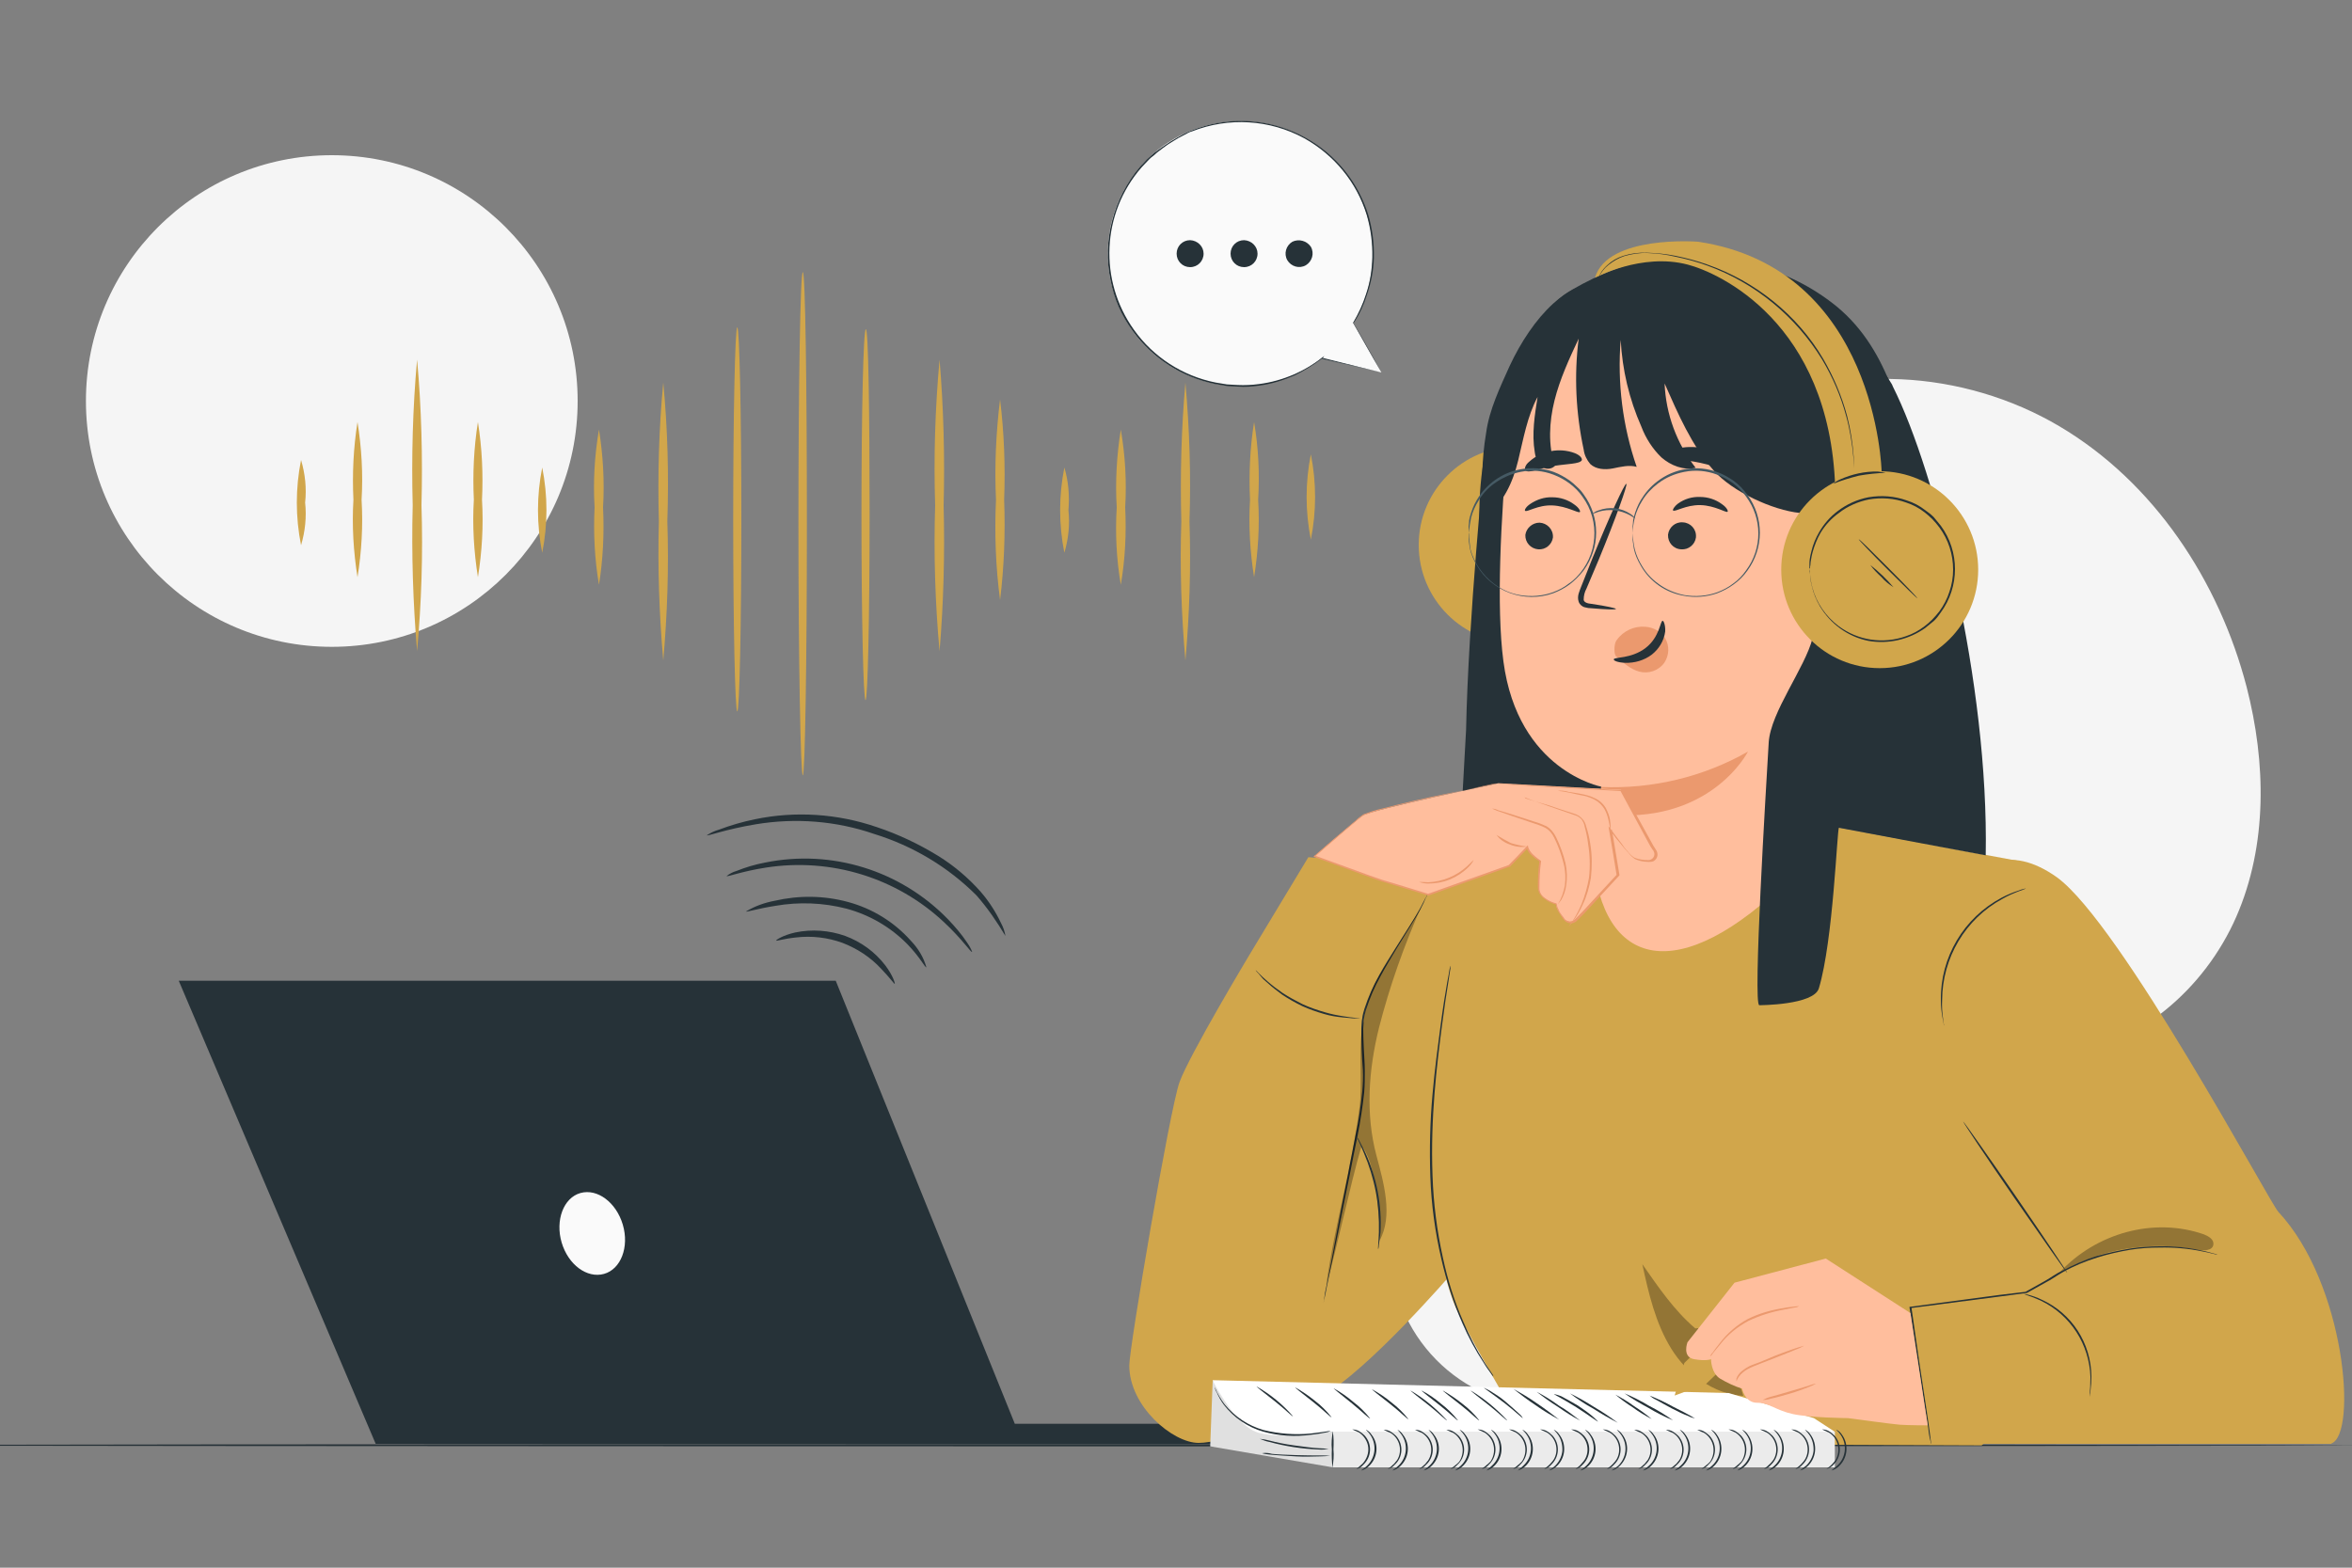 <?xml version="1.0" encoding="utf-8"?>
<!-- Generator: Adobe Illustrator 23.0.1, SVG Export Plug-In . SVG Version: 6.00 Build 0)  -->
<svg version="1.1" id="Layer_1" xmlns="http://www.w3.org/2000/svg" xmlns:xlink="http://www.w3.org/1999/xlink" x="0px" y="0px"
	 viewBox="0 0 750 500" style="enable-background:new 0 0 750 500;" xml:space="preserve">
<rect x="0" y="0" width="750" height="500" fill="#808080" stroke="none"/>
<style type="text/css">
	.st0{fill:#F5F5F5;}
	.st1{fill:#263238;}
	.st2{fill:#FAFAFA;}
	.st3{fill:#D1A64B;}
	.st4{opacity:0.3;}
	.st5{fill:#EBEBEB;}
	.st6{fill:#FFFFFF;}
	.st7{fill:#E0E0E0;}
	.st8{fill:#FFBE9D;}
	.st9{fill:#EB996E;}
	.st10{fill:#455A64;}
</style>
<title>celpip1</title>
<g id="freepik--background-simple--inject-117">
	<path class="st0" d="M555.4,132.5l-2.1,1.4c-17.7,11.9-27.3,32.6-25,53.8c0.3,2.7,0.8,5.4,1.6,8c5.5,19.3,20.4,34.6,39.5,40.7
		c11.2,3.5,23.8,3.9,32.9,11.2c11.8,9.4,13.1,26.5,13.5,41.5s1.7,32.1,13.6,41.4c7.4,5.9,17.6,7.3,27.1,6.3
		c25.1-2.7,46.6-21.5,56.6-44.4s9.5-49.2,3.3-73.3c-8.8-33.8-29.5-65.3-59.8-83.2S586,115.1,555.4,132.5z"/>
	
		<ellipse transform="matrix(0.105 -0.994 0.994 0.105 46.379 847.816)" class="st0" cx="494.4" cy="398.1" rx="50.6" ry="50.6"/>
	<circle class="st0" cx="105.8" cy="127.9" r="78.4"/>
</g>
<g id="freepik--Floor--inject-40">
	<path class="st1" d="M-51.6,461c0,0.1,180.8,0.3,403.6,0.3s403.9-0.2,403.9-0.3s-180.8-0.4-403.8-0.4S-51.6,460.7-51.6,461z"/>
</g>
<g id="freepik--speech-bubble--inject-40">
	<path class="st2" d="M440.5,118.8l-9-15.8c12.2-19.9,6-45.9-13.9-58.1s-45.9-6-58.1,13.9c-12.2,19.9-6,45.9,13.9,58.1
		c15,9.2,34.1,8.2,48-2.6l0,0L440.5,118.8z"/>
	<path class="st1" d="M440.5,118.8l-19.1-4.4h-0.2l0.1-0.1l0,0l0.2,0.1c-2.7,2.1-5.6,3.8-8.6,5.3c-3.7,1.6-7.5,2.8-11.5,3.3
		c-2.2,0.3-4.4,0.5-6.7,0.3c-1.1,0-2.3-0.1-3.5-0.2l-3.6-0.6c-10.6-2.1-20-8.1-26.4-16.9c-3.6-4.9-6-10.4-7.1-16.3
		c-1.3-6.2-1.1-12.6,0.5-18.8c1.6-6.4,4.7-12.4,9-17.4l1.7-1.8c0.6-0.7,1.3-1.2,1.8-1.7c0.6-0.6,1.3-1.1,2-1.6l2.1-1.5l2.1-1.4
		l2.2-1.3l2.2-1.2c0.7-0.3,1.5-0.7,2.3-1c21.8-8.7,46.5,2,55.2,23.8c0.4,1,0.8,2.1,1.1,3.1c1.3,4.4,1.9,9.1,1.8,13.7
		c-0.1,4-0.9,8-2.2,11.8c-1,3.2-2.4,6.3-4.3,9.1v-0.1C437.4,113,440.1,118,440.5,118.8c-0.5-0.8-3.3-5.8-9-15.8v-0.1l0,0
		c1.7-2.9,3.1-5.9,4.1-9.1c1.3-3.8,1.9-7.7,2-11.7c0.1-4.6-0.5-9.2-1.8-13.6c-3.2-10.4-10.4-19.1-19.9-24.4c-11-6-24.1-6.8-35.8-2.2
		c-0.8,0.2-1.5,0.6-2.2,1l-2.3,1.2l-2.1,1.3c-0.7,0.4-1.4,0.9-2.1,1.4l-2,1.5c-0.7,0.5-1.3,1.2-1.9,1.6s-1.3,1.2-1.8,1.7l-1.7,1.8
		c-12.7,14.6-13.7,36-2.4,51.8c6.2,8.7,15.5,14.7,26,16.8l3.6,0.6c1.1,0.1,2.3,0.1,3.5,0.2c2.2,0.1,4.5,0,6.7-0.3
		c4-0.5,7.8-1.6,11.5-3.2c3.1-1.4,6-3.1,8.6-5.2l0.8-0.6l-0.6,0.8l0,0l-0.1-0.2L440.5,118.8z"/>
	<path class="st1" d="M383.8,80.9c0,2.4-1.9,4.3-4.3,4.3s-4.3-1.9-4.3-4.3c0-2.4,1.9-4.3,4.3-4.3c0,0,0,0,0,0l0,0
		C381.9,76.7,383.8,78.6,383.8,80.9C383.8,80.9,383.8,80.9,383.8,80.9z"/>
	<path class="st1" d="M401,80.9c0,2.4-1.9,4.3-4.3,4.3c-2.4,0-4.3-1.9-4.3-4.3s1.9-4.3,4.3-4.3l0,0C399.1,76.7,401,78.6,401,80.9
		L401,80.9z"/>
	<path class="st1" d="M418,78.7c1.2,2.1,0.4,4.7-1.6,5.9c-2.1,1.2-4.7,0.4-5.9-1.6c-1.2-2.1-0.4-4.7,1.6-5.9
		C414.2,76.1,416.7,76.8,418,78.7z"/>
</g>
<g id="freepik--Device--inject-25">
	<polygon class="st1" points="57,312.8 119.8,460.5 426.6,460.5 426.6,454.1 323.6,454.1 266.5,312.8 	"/>
	<path class="st2" d="M185.1,380.5c5.4-1.5,11.4,3,13.5,10.1s-0.6,14.2-6,15.7s-11.4-2.9-13.5-10S179.7,382,185.1,380.5z"/>
</g>
<path class="st3" d="M257.3,167.1c0,44.1-0.6,80.2-1.3,80.2s-1.4-36.1-1.4-80.2s0.6-80.3,1.4-80.3S257.3,123,257.3,167.1z"/>
<path class="st3" d="M236.4,165.7c0,33.8-0.6,61.2-1.3,61.2s-1.3-27.4-1.3-61.2s0.6-61.3,1.3-61.3S236.4,131.9,236.4,165.7z"/>
<path class="st3" d="M212.8,166.3c0.5,14.8,0,29.6-1.3,44.4c-1.3-14.8-1.8-29.6-1.4-44.4c-0.4-14.8,0-29.6,1.4-44.3
	C212.9,136.7,213.3,151.5,212.8,166.3z"/>
<path class="st3" d="M192.3,161.8c0.4,8.3,0,16.6-1.3,24.7c-1.4-8.2-1.8-16.5-1.4-24.7c-0.5-8.3,0-16.6,1.4-24.8
	C192.3,145.2,192.8,153.5,192.3,161.8z"/>
<path class="st3" d="M172.9,176.3c-1.8-9-1.8-18.2,0-27.2C174.7,158.1,174.7,167.3,172.9,176.3z"/>
<path class="st3" d="M153.7,159.4c0.5,8.3,0,16.6-1.3,24.7c-1.3-8.2-1.8-16.5-1.3-24.7c-0.4-8.3,0-16.6,1.3-24.8
	C153.7,142.8,154.1,151.1,153.7,159.4z"/>
<path class="st3" d="M134.4,161.2c0.5,15.5,0,31-1.4,46.5c-1.3-15.5-1.8-31-1.4-46.5c-0.4-15.5,0-31,1.4-46.5
	C134.4,130.2,134.8,145.7,134.4,161.2z"/>
<path class="st3" d="M379.3,166.3c0.5,14.8,0,29.6-1.3,44.4c-1.3-14.8-1.8-29.6-1.3-44.4c-0.4-14.8,0-29.6,1.3-44.3
	C379.3,136.7,379.8,151.5,379.3,166.3z"/>
<path class="st3" d="M358.8,161.8c0.4,8.3,0,16.6-1.4,24.7c-1.4-8.2-1.8-16.5-1.3-24.7c-0.5-8.3,0-16.6,1.3-24.8
	C358.8,145.2,359.3,153.5,358.8,161.8z"/>
<path class="st3" d="M340.7,162.7c0.5,4.6,0,9.2-1.3,13.6c-1.8-9-1.8-18.2,0-27.2C340.7,153.5,341.1,158.1,340.7,162.7z"/>
<path class="st3" d="M320.2,159.4c0.4,10.7,0,21.4-1.3,32c-1.4-10.6-1.8-21.3-1.3-32c-0.5-10.7,0-21.4,1.3-32
	C320.2,138,320.6,148.7,320.2,159.4z"/>
<path class="st3" d="M300.9,161.2c0.4,15.5,0,31-1.3,46.5c-1.4-15.5-1.9-31-1.4-46.5c-0.5-15.5,0-31,1.4-46.5
	C300.9,130.2,301.3,145.7,300.9,161.2z"/>
<path class="st3" d="M277.3,164.1c0,32.7-0.6,59.2-1.3,59.2s-1.3-26.5-1.3-59.2s0.6-59.1,1.4-59.1S277.3,131.4,277.3,164.1z"/>
<path class="st3" d="M398.6,159.4c-0.4-8.3,0-16.6,1.3-24.8c1.4,8.2,1.8,16.5,1.3,24.8c0.5,8.3,0,16.6-1.3,24.7
	C398.6,175.9,398.1,167.7,398.6,159.4z"/>
<path class="st3" d="M418,144.9c1.8,9,1.8,18.2,0,27.2C416.2,163.1,416.2,153.9,418,144.9z"/>
<path class="st3" d="M115.3,159.4c0.5,8.3,0,16.6-1.3,24.7c-1.3-8.2-1.8-16.5-1.3-24.7c-0.4-8.3,0-16.6,1.3-24.8
	C115.3,142.8,115.8,151.1,115.3,159.4z"/>
<path class="st3" d="M97.3,160.3c0.5,4.6,0,9.2-1.3,13.6c-1.8-9-1.8-18.2,0-27.2C97.3,151.1,97.8,155.7,97.3,160.3z"/>
<path class="st1" d="M281,309c-3.4-3.7-7.7-6.5-12.4-8.3c-4.7-1.7-9.8-2.3-14.8-1.7c-3.9,0.4-6.2,1.2-6.3,1s2.1-1.7,6.1-2.6
	c5.3-1.1,10.8-0.7,15.9,1.1c5.1,1.9,9.5,5.1,12.8,9.4c2.5,3.3,3.2,5.9,3,5.9S283.7,311.8,281,309z"/>
<path class="st1" d="M289.3,301.1c-5.3-5.4-12-9.3-19.4-11.3c-7.4-1.9-15.1-2.2-22.6-0.9c-5.8,0.9-9.4,2.1-9.4,1.8
	c2.8-1.7,5.9-2.8,9.1-3.4c7.8-1.8,15.8-1.7,23.5,0.4c7.7,2.1,14.7,6.4,20,12.4c2.3,2.4,4,5.2,4.9,8.4
	C295,308.7,293.4,305.3,289.3,301.1z"/>
<path class="st1" d="M301.1,294.2c-15.2-14.3-36.2-20.7-56.8-17.5c-7.8,1.2-12.6,3.1-12.6,2.7c0.9-0.7,2-1.3,3.1-1.6
	c3-1.2,6-2.1,9.2-2.7c21.2-4.3,43.1,2.5,58.2,18c2.2,2.3,4.3,4.7,6.1,7.4c0.7,1,1.3,2,1.7,3.1C309.6,303.9,307,299.7,301.1,294.2z"
	/>
<path class="st1" d="M311.4,285.6c-9.1-9.1-20.3-15.8-32.6-19.6c-12.1-4.2-25.2-5.2-37.8-3.1c-9.7,1.6-15.6,3.9-15.6,3.5
	c1.2-0.8,2.5-1.4,3.9-1.8c3.7-1.4,7.5-2.5,11.4-3.3c12.9-2.7,26.4-1.8,38.9,2.5c6.9,2.3,13.4,5.4,19.6,9.2c5,3.1,9.6,7,13.5,11.4
	c2.6,3,4.8,6.4,6.5,10c0.7,1.3,1.2,2.7,1.4,4.1C317.9,294,314.9,289.6,311.4,285.6z"/>
<g id="freepik--character-1--inject-40">
	<path class="st3" d="M417.2,273.4l-18.4,30.5c0,0-19.6,32.6-22.7,41.3s-16,84.6-16,90.3c0,13,13.8,24.7,22.1,24.7s24.9-7.1,39.4-15
		s41.3-39,41.3-39l4.8-67.2l6.3-61.6L417.2,273.4z"/>
	<path class="st1" d="M422,415.6c0-0.1,0.1-0.2,0.1-0.3c0-0.3,0.1-0.7,0.2-1c0.2-0.9,0.5-2.2,0.8-3.9c0.7-3.5,1.7-8.3,3-14.4
		l4.3-21.3c0.8-4,1.6-8.2,2.5-12.5c0.9-4.5,1.6-9.1,2.1-13.7c0.2-2.3,0.2-4.7,0.2-7s-0.2-4.6-0.3-6.8s-0.2-4.4-0.2-6.6l0.1-1.6
		c0-0.5,0-1,0.1-1.5c0.2-1,0.4-2,0.7-3c1.2-3.7,2.7-7.2,4.6-10.6c1.7-3.2,3.5-6.1,5.1-8.8c3.2-5.3,5.9-9.4,7.6-12.5
		c0.8-1.5,1.4-2.8,1.7-3.6l0.5-0.9c0.1-0.1,0.1-0.2,0.1-0.3c-0.1,0.1-0.1,0.2-0.2,0.3c-0.1,0.3-0.3,0.6-0.5,0.9
		c-0.4,0.8-1,2-1.8,3.5c-1.7,3-4.4,7.2-7.7,12.4c-1.6,2.6-3.5,5.5-5.2,8.6c-1.9,3.4-3.5,7-4.7,10.7c-0.3,1-0.6,2-0.7,3
		c-0.1,0.5-0.2,1.1-0.2,1.6c0,0.6-0.1,1-0.1,1.6c0,2.2,0,4.4,0.1,6.6s0.2,4.5,0.4,6.8c0.1,2.3,0,4.6-0.2,6.9
		c-0.5,4.6-1.1,9.1-2.1,13.6c-0.8,4.4-1.7,8.5-2.4,12.5c-1.6,8.1-3,15.2-4.1,21.3s-2.1,10.9-2.8,14.4c-0.4,1.7-0.6,3-0.7,3.9
		c-0.1,0.3-0.1,0.7-0.1,1L422,415.6z"/>
	<path class="st1" d="M400.4,309.4c0.2,0.4,0.6,0.8,0.9,1.1c0.3,0.4,0.7,0.8,1.1,1.3s1,1,1.7,1.6c1.5,1.4,3.1,2.6,4.7,3.8
		c2.1,1.4,4.2,2.6,6.5,3.7c2.2,1,4.5,1.8,6.9,2.5c2,0.6,4,0.9,6,1.1c0.8,0.1,1.6,0.1,2.3,0.2s1.1,0.1,1.7,0.1h1.5
		c0-0.1-2.1-0.1-5.5-0.7c-2-0.3-3.9-0.7-5.9-1.3c-2.4-0.7-4.7-1.5-6.9-2.5c-2.2-1.1-4.4-2.3-6.4-3.6c-1.6-1.1-3.2-2.3-4.7-3.6
		C401.7,310.9,400.4,309.3,400.4,309.4z"/>
	<g class="st4">
		<path d="M453.3,289c-5.6,12.6-10.2,25.6-13.6,38.9c-3.3,13.4-4.3,27.4-0.8,40.6c2.3,8.6,5.4,19.3,1,27.2c0.4-7.9-1.6-26.6-5.8-30
			c-3.7,12.7-7.5,31.5-11.2,44.2c2.8-20,8.2-37.3,10.7-57.4c0.7-5.4-0.2-17.7,0.6-23.2C436.6,312.9,438.5,314.4,453.3,289"/>
	</g>
	<path class="st1" d="M432.7,362.7c-0.1,0,0.9,1.8,2.2,5c1.7,4,3,8.2,3.8,12.4c0.8,4.2,1.1,8.6,1,12.9c-0.1,3.3-0.4,5.4-0.2,5.4
		c0.1-0.4,0.2-0.9,0.2-1.4c0.2-1.3,0.4-2.6,0.5-3.9c0.5-8.7-1.2-17.5-4.8-25.4c-0.7-1.5-1.4-2.8-1.8-3.6
		C433.3,363.5,433.1,363.1,432.7,362.7z"/>
	<path class="st1" d="M621.7,351.1c-0.1,0.1,7.6,12.5,17.4,27.7s17.7,27.5,18,27.4s-7.6-12.5-17.4-27.7S621.8,351,621.7,351.1z"/>
	<path class="st3" d="M644.2,274.7L580,262.8l0,0l-69.1,1.4h-17.2L457,288.5c0,0-6.9,98.1,7.6,129.4c4.8,10.4,23.8,42.5,23.8,42.5
		l143.5,0.6l36.8-31.8L655,370.4L644.2,274.7z"/>
	<g class="st4">
		<path d="M540.6,423.7l0.8-0.1c7,5.5,12.1,13.1,14.5,21.6c-9.5-0.5-18-7-23-15.1s-7.2-17.6-9.2-26.9
			C528.8,410.5,533.8,417.9,540.6,423.7z"/>
	</g>
	<path class="st3" d="M743.4,460.4c8.4-3,4.5-51-16.9-73.9c-2.8-3-50.3-92-70.6-106.7c-14.7-10.5-28.2-6.3-31.7,14.5
		s-2.5,56.7-2.5,56.7l35.4,55.3l-10.9,6l-37.3,2.5l7,45.7h127.5V460.4z"/>
	<path class="st1" d="M615.8,460.4v-0.2l-0.1-0.6c-0.1-0.6-0.2-1.4-0.3-2.4c-0.3-2.1-0.7-5.2-1.3-9c-1.2-7.7-2.8-18.5-4.6-31.3
		l-0.2,0.3l28.5-3.7l8.4-1.1h0.1l5.9-3.3c2-1,3.7-2.3,5.5-3.3c3.5-2,7.2-3.5,11-4.7c3.5-1.1,7-1.9,10.6-2.5c3.1-0.5,6.3-0.7,9.4-0.7
		c4.5-0.1,9.1,0.3,13.5,1.2c1.2,0.2,2.4,0.5,3.6,0.8l0.9,0.2h0.4c-0.1,0-0.2-0.1-0.3-0.1l-0.9-0.2c-0.8-0.2-2-0.6-3.6-0.9
		c-4.5-1-9-1.5-13.6-1.4c-3.2,0-6.3,0.2-9.4,0.7c-3.6,0.6-7.2,1.4-10.7,2.4c-3.9,1.2-7.6,2.9-11.2,4.8c-2,0.9-3.7,2.3-5.6,3.3
		l-5.9,3.3h0.1l-8.4,1l-28.5,3.8h-0.2v0.2c2,12.8,3.7,23.6,4.8,31.3c0.6,3.8,1.2,6.8,1.4,9c0.1,0.8,0.3,1.6,0.5,2.4
		c0,0.2,0.1,0.4,0.1,0.6C615.5,460.4,615.8,460.4,615.8,460.4z"/>
	<path class="st1" d="M645,412.6c2,0.7,4,1.4,5.9,2.3c9.3,4.5,15.3,13.8,15.7,24.2c0,2.1-0.1,4.2-0.3,6.3c0,0,0.1-0.1,0.1-0.5
		c0.1-0.4,0.2-0.8,0.2-1.3c0.2-1.5,0.3-3.1,0.3-4.6c-0.1-10.6-6.2-20.1-15.9-24.5c-1.4-0.7-2.9-1.2-4.4-1.6
		c-0.4-0.1-0.8-0.2-1.3-0.2C645,412.7,645,412.6,645,412.6z"/>
	<g class="st4">
		<path d="M656.8,405.8c11.6-12.5,30-17.7,46-12.1c1.5,0.6,3.2,1.6,3,3.2c-0.2,2-3.1,2.1-5.1,1.7c-15-2.9-30.5-0.4-43.7,7.1"/>
	</g>
	<path class="st1" d="M619.9,327.1c0,0-0.1-0.8-0.3-2.2c-0.3-2-0.4-4-0.3-6c0.1-13.4,7.4-25.8,19.2-32.2c1.7-1,3.6-1.8,5.4-2.5
		c0.7-0.2,1.4-0.5,2.1-0.8c-0.2,0-0.4,0-0.6,0.1c-0.6,0.1-1.1,0.3-1.6,0.5c-1.9,0.6-3.8,1.4-5.5,2.3c-12.1,6.4-19.6,19-19.4,32.7
		c0,2,0.2,4,0.6,6c0.1,0.5,0.2,1.1,0.3,1.6C619.8,326.9,619.8,327,619.9,327.1z"/>
	<path class="st1" d="M462.5,308c0,0.1-0.1,0.2-0.1,0.3l-0.2,1c-0.1,0.9-0.4,2.2-0.7,3.9c-0.6,3.3-1.4,8.3-2.2,14.4
		s-1.8,13.4-2.5,21.4c-0.8,8.8-1,17.6-0.7,26.3c0.3,8.8,1.5,17.6,3.5,26.2c1.6,7,3.8,13.9,6.7,20.5c1.9,4.4,4.2,8.7,6.9,12.8
		c0.9,1.5,1.7,2.5,2.2,3.2c0.2,0.4,0.5,0.6,0.6,0.8s0.1,0.2,0.2,0.2c0-0.1-0.1-0.2-0.1-0.4l-0.6-0.9c-0.5-0.8-1.3-1.8-2.2-3.3
		c-2.6-4.1-4.8-8.4-6.7-12.9c-2.9-6.6-5-13.4-6.5-20.4c-1.9-8.6-3-17.3-3.3-26.1c-0.7-18.6,1.4-35.5,3-47.8c0.8-6,1.5-10.9,2.1-14.4
		c0.2-1.7,0.5-3,0.6-3.9L462.5,308C462.5,308.3,462.5,308.1,462.5,308z"/>
	<rect x="424.9" y="456.6" class="st5" width="160.2" height="11.4"/>
	<polygon class="st6" points="386.7,440.2 551.2,444.3 578.4,452.3 585,456.6 425,456.6 410.7,461.2 390.2,455.1 	"/>
	<path class="st7" d="M425,456.6c0,0-17.8,2.8-24.7,0s-13.6-16.3-13.6-16.3l-0.8,21l0,0l39.1,6.7V456.6z"/>
	<path class="st1" d="M425,456.5c-0.3,1.9-0.5,3.8-0.3,5.8c-0.1,1.9,0,3.8,0.2,5.8c0.3-1.9,0.5-3.8,0.3-5.8
		C425.3,460.3,425.3,458.4,425,456.5z"/>
	<path class="st1" d="M387.4,442.5c0,0.2,0,0.3,0.1,0.5c0.1,0.4,0.3,0.8,0.5,1.1c0.6,1.4,1.4,2.8,2.3,4c3.2,4.1,7.6,7.1,12.5,8.5
		c5,1.4,10.2,1.7,15.3,1c2-0.2,3.6-0.5,4.6-0.7c0.6-0.1,1.1-0.2,1.6-0.5c-0.6,0-1.2,0.1-1.7,0.2c-1,0.1-2.6,0.4-4.6,0.6
		c-5.1,0.5-10.2,0.1-15.1-1.1c-4.9-1.4-9.2-4.3-12.4-8.2C389.3,446.3,388.2,444.5,387.4,442.5z"/>
	<path class="st1" d="M401.7,458.9c1,0.4,2,0.8,3.1,1c5.1,1.4,10.4,2.2,15.6,2.4c1.1,0.1,2.2,0,3.3-0.1c-1.1-0.2-2.1-0.3-3.2-0.3
		c-2.1-0.1-4.8-0.5-7.8-0.9s-5.8-1-7.7-1.5C403.9,459.2,402.8,459,401.7,458.9z"/>
	<path class="st1" d="M402.4,463.5c1.1,0.3,2.1,0.4,3.2,0.5c2,0.2,4.7,0.3,7.7,0.5s5.8,0,7.7,0c1.1,0,2.2-0.1,3.2-0.2
		c-1.1-0.1-2.1-0.1-3.2-0.1c-2,0-4.7,0-7.7-0.1s-5.8-0.2-7.7-0.4C404.6,463.4,403.5,463.3,402.4,463.5z"/>
	<path class="st1" d="M432.5,468.5c0.9-0.1,1.6-0.6,2.2-1.3c2.7-2.5,2.9-6.6,0.5-9.3c-0.5-0.5-1-0.9-1.6-1.3
		c-0.7-0.5-1.6-0.7-2.4-0.7c0.7,0.3,1.5,0.7,2.2,1c1.6,1.1,2.7,2.8,2.9,4.7c0.2,1.9-0.5,3.8-1.8,5.2
		C433.7,467.5,433.1,468.1,432.5,468.5z"/>
	<path class="st1" d="M434.1,469c0.8-0.2,1.5-0.6,2.1-1.1c3.1-2.6,3.7-7.2,1.1-10.4c-0.4-0.6-1-1.2-1.7-1.5
		c-0.1,0.1,0.7,0.6,1.4,1.7c2.1,3.1,1.6,7.3-1.1,9.8C434.9,468.5,434,468.9,434.1,469z"/>
	<path class="st1" d="M442.5,468.5c0.9-0.1,1.6-0.6,2.2-1.3c2.7-2.4,2.9-6.5,0.5-9.2c-0.5-0.5-1-0.9-1.6-1.3
		c-0.7-0.5-1.6-0.7-2.4-0.7c0.7,0.4,1.5,0.7,2.2,1c3,1.8,3.9,5.8,2.1,8.7c0,0-0.1,0.1-0.1,0.1c-0.2,0.3-0.6,0.7-0.8,1
		C443.9,467.5,443.2,468.1,442.5,468.5z"/>
	<path class="st1" d="M444.1,469c0.8-0.2,1.5-0.6,2.1-1.1c3.1-2.6,3.7-7.2,1.1-10.4c-0.4-0.6-1-1.2-1.7-1.5c0.5,0.5,1,1.1,1.4,1.7
		c2.1,3.1,1.6,7.3-1.1,9.8C444.8,468.5,444,468.9,444.1,469z"/>
	<path class="st1" d="M452.5,468.5c0.9-0.1,1.6-0.6,2.2-1.3c2.7-2.4,2.9-6.5,0.5-9.2c-0.5-0.5-1-0.9-1.6-1.3
		c-0.7-0.5-1.6-0.7-2.4-0.7c0.7,0.4,1.5,0.7,2.2,1c3,1.9,3.9,5.8,2,8.8c0,0,0,0.1-0.1,0.1c-0.2,0.3-0.6,0.7-0.8,1
		C453.9,467.5,453.2,468.1,452.5,468.5z"/>
	<path class="st1" d="M454,469c0.8-0.2,1.5-0.6,2.1-1.1c3.1-2.6,3.7-7.2,1.1-10.4c-0.4-0.6-1-1.2-1.7-1.5c0.5,0.5,1,1.1,1.4,1.7
		c2.1,3.1,1.6,7.3-1.1,9.8C455.2,468,454.6,468.5,454,469z"/>
	<path class="st1" d="M462.5,468.5c0.9-0.1,1.6-0.6,2.2-1.3c2.7-2.4,2.9-6.5,0.5-9.2c-0.5-0.5-1-0.9-1.6-1.3
		c-0.7-0.5-1.6-0.7-2.4-0.7c0.7,0.4,1.5,0.7,2.2,1c3,1.9,3.9,5.8,2.1,8.9c-0.2,0.4-0.6,0.7-0.9,1
		C463.8,467.5,463.2,468.1,462.5,468.5z"/>
	<path class="st1" d="M464,469c0.8-0.2,1.5-0.6,2.1-1.1c3.1-2.6,3.7-7.2,1.1-10.4c-0.4-0.6-1-1.2-1.7-1.5c-0.1,0.1,0.7,0.6,1.4,1.7
		c2.1,3.1,1.6,7.3-1.1,9.8C465.2,468,464.6,468.5,464,469z"/>
	<path class="st1" d="M472.5,468.5c0.9-0.1,1.6-0.6,2.2-1.3c2.7-2.5,2.9-6.6,0.5-9.3c-0.5-0.5-1-0.9-1.6-1.3
		c-0.7-0.5-1.6-0.7-2.4-0.7c0.7,0.3,1.5,0.7,2.2,1c3,1.9,3.9,5.8,2.1,8.9c-0.2,0.4-0.6,0.7-0.9,1C473.8,467.5,473.2,468,472.5,468.5
		z"/>
	<path class="st1" d="M474,469c0.8-0.2,1.5-0.6,2.1-1.1c3.1-2.6,3.6-7.2,1.1-10.4c-0.4-0.6-1-1.2-1.7-1.5c-0.1,0.1,0.7,0.6,1.4,1.7
		c2.1,3.1,1.6,7.3-1.2,9.8C475.2,468,474.6,468.5,474,469z"/>
	<path class="st1" d="M482.5,468.5c0.9-0.1,1.6-0.6,2.2-1.3c2.7-2.5,2.9-6.6,0.5-9.3c-0.5-0.5-1-0.9-1.6-1.3
		c-0.7-0.5-1.6-0.7-2.4-0.7c0.7,0.3,1.5,0.7,2.2,1c3,1.9,3.9,5.8,2.1,8.9c-0.2,0.4-0.6,0.7-0.9,1C483.8,467.5,483.2,468,482.5,468.5
		z"/>
	<path class="st1" d="M484,469c0.8-0.2,1.5-0.6,2.1-1.1c3.1-2.6,3.6-7.2,1.1-10.4c-0.4-0.6-1-1.2-1.7-1.5c-0.1,0.1,0.7,0.6,1.4,1.7
		c2.1,3.1,1.6,7.3-1.2,9.8C485.2,468,484.6,468.5,484,469z"/>
	<path class="st1" d="M492.4,468.5c0.9-0.1,1.6-0.6,2.2-1.3c2.7-2.5,2.9-6.6,0.5-9.3c-0.5-0.5-1-0.9-1.6-1.3
		c-0.7-0.5-1.6-0.7-2.4-0.7c0.7,0.3,1.5,0.7,2.2,1c3,1.8,3.9,5.8,2.1,8.7c0,0-0.1,0.1-0.1,0.1c-0.2,0.4-0.6,0.7-0.8,1
		C493.8,467.5,493.1,468,492.4,468.5z"/>
	<path class="st1" d="M494,469c0.8-0.2,1.5-0.6,2.1-1.1c3.1-2.6,3.6-7.2,1.1-10.4c-0.4-0.6-1-1.2-1.7-1.5c-0.1,0.1,0.7,0.6,1.4,1.7
		c1,1.5,1.4,3.3,1.3,5.1c-0.2,1.8-1,3.4-2.3,4.7C494.8,468.5,494,468.9,494,469z"/>
	<path class="st1" d="M502.4,468.5c0.9-0.1,1.6-0.6,2.2-1.3c2.7-2.5,2.9-6.6,0.5-9.3c-0.5-0.5-1-0.9-1.6-1.3
		c-0.7-0.5-1.6-0.7-2.5-0.7c0.7,0.3,1.5,0.7,2.2,1c3,1.8,3.9,5.8,2.1,8.7c0,0-0.1,0.1-0.1,0.1c-0.2,0.4-0.6,0.7-0.8,1
		C503.8,467.5,503.1,468,502.4,468.5z"/>
	<path class="st1" d="M504,469c0.8-0.2,1.5-0.6,2.1-1.1c3.1-2.6,3.6-7.2,1.1-10.4c-0.4-0.6-1-1.2-1.7-1.5c-0.1,0.1,0.7,0.6,1.4,1.7
		c2.1,3.1,1.6,7.3-1.1,9.8C504.8,468.5,503.9,468.9,504,469z"/>
	<path class="st1" d="M512.4,468.5c0.9-0.1,1.6-0.6,2.2-1.3c2.7-2.5,2.9-6.6,0.5-9.3c-0.5-0.5-1-0.9-1.6-1.3
		c-0.7-0.5-1.6-0.7-2.4-0.7c0.7,0.3,1.5,0.7,2.2,1c3,1.8,3.9,5.8,2.1,8.7c0,0-0.1,0.1-0.1,0.1c-0.2,0.4-0.6,0.7-0.8,1
		C513.8,467.5,513.1,468,512.4,468.5z"/>
	<path class="st1" d="M514,469c0.8-0.2,1.5-0.6,2.1-1.1c3.1-2.6,3.7-7.2,1.2-10.4c-0.4-0.6-1-1.2-1.7-1.5c-0.1,0.1,0.7,0.6,1.4,1.7
		c2.1,3.1,1.7,7.2-1,9.8C514.8,468.5,513.9,468.9,514,469z"/>
	<path class="st1" d="M522.4,468.5c0.9-0.1,1.6-0.6,2.2-1.3c2.7-2.4,2.9-6.5,0.5-9.2c-0.5-0.5-1-0.9-1.6-1.3
		c-0.7-0.5-1.6-0.7-2.4-0.7c0.7,0.4,1.5,0.7,2.2,1c3,1.8,3.9,5.8,2.1,8.7c0,0-0.1,0.1-0.1,0.1c-0.2,0.3-0.6,0.7-0.8,1
		C523.8,467.5,523.1,468.1,522.4,468.5z"/>
	<path class="st1" d="M524,469c0.8-0.2,1.5-0.6,2.1-1.1c3.1-2.6,3.7-7.2,1.2-10.4c-0.4-0.6-1-1.2-1.7-1.5c0.5,0.5,1,1.1,1.4,1.7
		c2.1,3.1,1.6,7.3-1.2,9.8C524.7,468.5,523.9,468.9,524,469z"/>
	<path class="st1" d="M532.5,468.5c0.9-0.1,1.6-0.6,2.2-1.3c2.7-2.4,2.9-6.5,0.5-9.2c-0.5-0.5-1-0.9-1.6-1.3
		c-0.7-0.5-1.6-0.7-2.4-0.7c0.7,0.4,1.5,0.7,2.2,1c3,1.8,3.9,5.8,2.1,8.7c0,0-0.1,0.1-0.1,0.1c-0.2,0.3-0.6,0.7-0.8,1
		C533.8,467.5,533.1,468.1,532.5,468.5z"/>
	<path class="st1" d="M534.1,469c0.8-0.2,1.5-0.6,2.1-1.1c3.1-2.6,3.7-7.2,1.2-10.4c-0.4-0.6-1-1.2-1.7-1.5
		c-0.1,0.1,0.7,0.6,1.4,1.7c2.1,3.1,1.6,7.3-1.2,9.8C534.8,468.5,534,468.9,534.1,469z"/>
	<path class="st1" d="M542.5,468.5c0.9-0.1,1.6-0.6,2.2-1.3c2.7-2.4,2.9-6.5,0.5-9.2c-0.5-0.5-1-0.9-1.6-1.3
		c-0.7-0.5-1.6-0.7-2.4-0.7c0.7,0.4,1.5,0.7,2.2,1c3,1.9,3.9,5.8,2.1,8.9c-0.2,0.4-0.6,0.7-0.9,1
		C543.8,467.5,543.2,468.1,542.5,468.5z"/>
	<path class="st1" d="M544.1,469c0.8-0.2,1.5-0.6,2.1-1.1c3.1-2.6,3.6-7.2,1.2-10.4c-0.4-0.6-1-1.2-1.7-1.5
		c-0.1,0.1,0.7,0.6,1.4,1.7c2.1,3.1,1.6,7.3-1.2,9.8C544.8,468.5,544,468.9,544.1,469z"/>
	<path class="st1" d="M552.5,468.5c0.9-0.1,1.6-0.6,2.2-1.3c2.7-2.5,2.9-6.6,0.5-9.3c-0.5-0.5-1-0.9-1.6-1.3
		c-0.7-0.5-1.6-0.7-2.4-0.7c0.7,0.3,1.5,0.7,2.2,1c3,1.9,3.9,5.8,2.1,8.9c-0.2,0.4-0.6,0.7-0.9,1C553.8,467.5,553.2,468,552.5,468.5
		z"/>
	<path class="st1" d="M554,469c0.8-0.2,1.5-0.6,2.1-1.1c3.1-2.6,3.6-7.1,1.2-10.4c-0.4-0.6-1-1.2-1.7-1.5c-0.1,0.1,0.7,0.6,1.4,1.7
		c2.1,3.1,1.6,7.3-1.2,9.8C555.2,468,554.6,468.5,554,469z"/>
	<path class="st1" d="M562.5,468.5c0.9-0.1,1.6-0.6,2.2-1.3c2.7-2.5,2.9-6.6,0.5-9.3c-0.5-0.5-1-0.9-1.6-1.3
		c-0.7-0.5-1.6-0.7-2.4-0.7c0.7,0.3,1.5,0.7,2.2,1c3,1.8,3.9,5.8,2.1,8.7c0,0-0.1,0.1-0.1,0.1c-0.2,0.4-0.6,0.7-0.8,1
		C563.8,467.5,563.2,468,562.5,468.5z"/>
	<path class="st1" d="M564,469c0.8-0.2,1.5-0.6,2.1-1.1c3.1-2.6,3.6-7.2,1.2-10.4c-0.4-0.6-1-1.2-1.7-1.5c-0.1,0.1,0.7,0.6,1.4,1.7
		c2.1,3.1,1.6,7.3-1.2,9.8C565.2,468,564.6,468.5,564,469z"/>
	<path class="st1" d="M572.5,468.5c0.9-0.1,1.6-0.6,2.2-1.3c2.7-2.5,2.9-6.6,0.5-9.3c-0.5-0.5-1-0.9-1.6-1.3
		c-0.7-0.5-1.6-0.7-2.4-0.7c0.7,0.3,1.5,0.7,2.2,1c3,1.8,3.9,5.8,2.1,8.7c0,0-0.1,0.1-0.1,0.1c-0.2,0.4-0.6,0.7-0.8,1
		C573.9,467.5,573.2,468,572.5,468.5z"/>
	<path class="st1" d="M574,469c0.8-0.2,1.5-0.6,2.1-1.1c3.1-2.6,3.6-7.2,1.2-10.4c-0.4-0.6-1-1.2-1.7-1.5c-0.1,0.1,0.7,0.6,1.4,1.7
		c1,1.5,1.4,3.3,1.3,5.1c-0.2,1.8-1.1,3.5-2.4,4.7C575.2,468,574.6,468.5,574,469z"/>
	<path class="st1" d="M582.4,468.5c0.8-0.2,1.6-0.6,2.2-1.3c2.6-2.5,2.8-6.6,0.4-9.3c-0.5-0.5-1-0.9-1.6-1.3
		c-0.7-0.5-1.5-0.7-2.4-0.7c0.7,0.3,1.5,0.7,2.2,1c3,1.8,3.9,5.8,2.1,8.8c0,0,0,0.1-0.1,0.1c-0.2,0.4-0.6,0.7-0.8,1
		C583.8,467.5,583.1,468,582.4,468.5z"/>
	<path class="st1" d="M584,469c0.8-0.2,1.5-0.6,2.1-1.1c3.1-2.6,3.6-7.2,1.2-10.4c-0.4-0.6-1-1.2-1.7-1.5c-0.1,0.1,0.7,0.6,1.4,1.7
		c2.1,3.1,1.6,7.3-1.2,9.8C585.2,468,584.6,468.5,584,469z"/>
	<path class="st3" d="M608,380.1l-64,61.3l-10,3.7l3.1-10.4l63.8-62c2-2,5.3-1.9,7.2,0.1c0,0,0,0,0,0l0,0c2,1.9,2,5.1,0.1,7.1
		C608.2,380,608.1,380,608,380.1z"/>
	<path class="st8" d="M538.1,428.1l15-19l29.1-7.7l27,17.4l5.5,35.8c0,0-6,0-8.9-0.2c-1.8-0.1-16.5-2.1-16.5-2.1s-12.1-0.1-17.6-1.3
		s-7.5-3.6-11.4-3.6s-4.8-4.5-4.8-4.5c-2.5-0.8-4.8-1.9-7-3.2c-2.9-1.8-2.9-6.2-2.9-6.2s-1.5,0.7-5.4,0S538.1,428.1,538.1,428.1z"/>
	<path class="st9" d="M545.3,432.6c0.4-0.2,0.7-0.6,0.9-1l2.3-2.8c2.4-3.1,5.5-5.6,9-7.5c3.6-1.7,7.4-2.9,11.3-3.6l3.6-0.7
		c0.4,0,0.9-0.2,1.3-0.4c-0.5,0-0.9,0-1.4,0.1c-0.8,0.1-2.1,0.2-3.6,0.5c-3.9,0.6-7.8,1.7-11.4,3.5c-3.5,1.9-6.6,4.6-9,7.8
		c-0.9,1.1-1.7,2.2-2.2,2.9C545.7,431.8,545.5,432.2,545.3,432.6z"/>
	<path class="st9" d="M553.7,440.6c0.4-1.1,1.1-2.1,2.1-2.9c1.7-1.5,4.7-2.4,7.9-3.7s6.2-2.4,8.3-3.3c1.1-0.4,2.3-0.9,3.3-1.5
		c-1.2,0.3-2.4,0.7-3.6,1.1c-2.2,0.8-5.1,1.8-8.3,3.2c-1.6,0.7-3.1,1.3-4.6,1.8c-1.3,0.5-2.4,1.2-3.5,2.1c-0.7,0.6-1.3,1.4-1.6,2.3
		C553.7,440,553.7,440.3,553.7,440.6z"/>
	<path class="st9" d="M562.1,446.5c0.9,0,1.7-0.1,2.5-0.4c1.6-0.3,3.7-0.9,6.1-1.6s4.5-1.5,6-2.1c0.8-0.3,1.7-0.7,2.4-1.1
		c-0.9,0.1-1.7,0.4-2.5,0.7c-1.5,0.5-3.7,1.1-6,1.8s-4.5,1.3-6,1.7C563.8,445.7,562.9,446.1,562.1,446.5z"/>
	<path class="st1" d="M526,445.1c0.6,0.5,1.3,1,2,1.3c1.3,0.7,3,1.7,5.1,2.8s3.8,1.9,5.2,2.4c0.7,0.4,1.4,0.6,2.2,0.8
		c-2.3-1.4-4.7-2.6-7.1-3.8C530.9,447.2,528.5,446.1,526,445.1z"/>
	<path class="st1" d="M518,444.4c2.4,1.7,5,3.2,7.6,4.6c2.5,1.5,5.2,2.9,7.9,4c-2.4-1.7-5-3.3-7.6-4.6
		C523.4,446.9,520.7,445.5,518,444.4z"/>
	<path class="st1" d="M515.1,444.8c1.8,1.5,3.7,2.9,5.6,4.1c1.9,1.4,3.9,2.6,6,3.7c-1.8-1.5-3.7-2.9-5.6-4.1
		C519.2,447.1,517.2,445.9,515.1,444.8z"/>
	<path class="st1" d="M500.6,444.4c2.4,1.8,4.9,3.5,7.5,4.9c2.5,1.6,5.1,3.1,7.8,4.5c-2.4-1.8-4.9-3.5-7.5-5
		C505.9,447.2,503.3,445.7,500.6,444.4z"/>
	<path class="st1" d="M495.5,444.6c-0.1,0.1,3.3,1.8,7.1,4.2s6.8,4.7,7,4.6c-0.6-0.6-1.2-1.2-1.8-1.7c-1.5-1.3-3.2-2.4-4.8-3.5
		c-1.7-1-3.5-2-5.2-2.9C497.1,445,496.3,444.8,495.5,444.6z"/>
	<path class="st1" d="M490,443.9c2.2,1.7,4.4,3.3,6.8,4.8c2.3,1.6,4.6,3.1,7.1,4.4c-2.2-1.7-4.4-3.4-6.8-4.8
		C494.9,446.7,492.5,445.2,490,443.9z"/>
	<path class="st1" d="M482.6,443c2.3,1.8,4.7,3.6,7.1,5.2c2.4,1.7,4.9,3.2,7.5,4.6c-2.3-1.8-4.7-3.6-7.1-5.2
		C487.7,445.9,485.2,444.4,482.6,443z"/>
	<path class="st1" d="M473.2,442.6c-0.1,0.1,2.9,2.1,6.3,4.7s6,5.1,6.1,5c-0.4-0.7-0.9-1.2-1.5-1.7c-1.4-1.3-2.8-2.5-4.2-3.7
		s-3-2.2-4.6-3.2C474.7,443.3,473.9,443,473.2,442.6z"/>
	<path class="st1" d="M469,443.5c-0.1,0.1,2.6,2.2,5.8,4.7s5.6,5,5.8,4.8C477.2,449.3,473.3,446.1,469,443.5z"/>
	<path class="st1" d="M460.1,443.5c-0.1,0.1,2.6,2.2,5.8,4.7s5.6,5,5.8,4.8c-1.6-2-3.4-3.8-5.4-5.3
		C464.3,446.1,462.2,444.7,460.1,443.5z"/>
	<path class="st1" d="M453.3,443.5c-0.1,0.1,2.6,2.2,5.8,4.7s5.6,5,5.8,4.8c-1.6-2-3.4-3.8-5.4-5.3
		C457.5,446,455.5,444.6,453.3,443.5z"/>
	<path class="st1" d="M449.8,443.5c-0.1,0.1,2.6,2.2,5.8,4.7s5.6,5,5.8,4.8C458,449.3,454.1,446,449.8,443.5z"/>
	<path class="st1" d="M437.5,443.1c-0.1,0.1,2.6,2.2,5.8,4.7s5.6,5,5.8,4.8c-1.6-2-3.4-3.8-5.4-5.3
		C441.8,445.7,439.7,444.3,437.5,443.1z"/>
	<path class="st1" d="M425.3,442.8c-0.1,0.1,2.6,2.2,5.8,4.8s5.6,5,5.8,4.8c-1.6-2-3.4-3.8-5.4-5.3
		C429.6,445.5,427.5,444,425.3,442.8z"/>
	<path class="st1" d="M413,442.5c-0.1,0.1,2.6,2.2,5.8,4.7s5.6,5,5.8,4.8c-1.6-2-3.4-3.8-5.4-5.3C417.2,445.1,415.2,443.7,413,442.5
		z"/>
	<path class="st1" d="M400.7,442.2c-0.1,0.1,2.6,2.2,5.8,4.7s5.6,5,5.8,4.8C409,447.9,405.1,444.7,400.7,442.2z"/>
	<circle class="st3" cx="483.8" cy="173.8" r="31.4"/>
	<path class="st1" d="M473.4,145.6c0,0-5.2,51.9-5.9,87.2l-2.3,41.6c0,0,24.4-7.8,49.1-6.7l19.9-51.1L473.4,145.6z"/>
	<path class="st1" d="M611.5,154.6c-4.7-21.9-9.5-44.5-27.4-58.1c-15.9-12.1-33.7-15.3-53.6-14.2c-9.8,0.6-20.8,5.2-29.2,10.1
		c-11.6,6.8-16.3,20.2-21.9,32.6c-10.9,24.6-9.1,57.7-1.3,66.7L581,244.3c18-9.7,30-14.3,34.5-34.1
		C618.6,196.8,614.4,168.1,611.5,154.6z"/>
	<path class="st8" d="M582.2,116.7l-64.5-18.1c-20.7-2.8-35.2,22.5-37,43.4c-2.1,23.1-3.6,51.6-1.3,68.9c4.6,35,31.2,40,31.2,40
		s0.1,0.6,0,10.9l-0.6,23.2c8.1,28.4,36.7,25.5,74.7-20.1l7.8-127.4C592.9,127.6,588.5,117.5,582.2,116.7z"/>
	<path class="st1" d="M486.4,170.6c-0.1,2.4,1.7,4.4,4.1,4.6c2.3,0.2,4.4-1.5,4.7-3.8v-0.1c0.1-2.5-1.9-4.5-4.3-4.6
		C488.7,166.7,486.7,168.4,486.4,170.6L486.4,170.6z"/>
	<path class="st1" d="M486.3,162.9c0.6,0.6,4-1.9,8.7-1.7s8.3,2.6,8.8,2.1c0.2-0.2-0.2-1.3-1.8-2.4c-2-1.5-4.5-2.3-7-2.3
		c-2.5-0.1-4.9,0.7-7,2.1C486.5,161.7,486.1,162.7,486.3,162.9z"/>
	<path class="st1" d="M531.9,170.6c-0.1,2.4,1.7,4.5,4.2,4.6c2.3,0.2,4.4-1.5,4.7-3.8v-0.1c0.2-2.5-1.7-4.6-4.2-4.7
		c-2.4-0.2-4.4,1.6-4.7,3.9L531.9,170.6z"/>
	<path class="st1" d="M533.5,162.8c0.6,0.6,4-1.8,8.7-1.7s8.3,2.6,8.7,2.1c0.2-0.2-0.2-1.3-1.8-2.4c-2-1.5-4.5-2.3-7-2.3
		c-2.5-0.1-4.9,0.6-7,2.1C533.8,161.6,533.3,162.6,533.5,162.8z"/>
	<path class="st1" d="M515.3,194.2c0-0.2-3-0.9-7.8-1.6c-1.3-0.1-2.4-0.5-2.5-1.3c0-1.3,0.3-2.5,0.9-3.6l3.9-9.2
		c5.4-13.1,9.3-24,8.8-24.2s-5.3,10.2-10.7,23.5c-1.3,3.2-2.5,6.3-3.7,9.3c-0.5,1.4-1.4,3-0.8,4.8c0.3,0.9,1.1,1.6,2,1.8
		c0.7,0.2,1.4,0.3,2.1,0.3C512.2,194.4,515.2,194.5,515.3,194.2z"/>
	<path class="st9" d="M510.5,251c16.4,0.7,32.7-3.2,46.9-11.3c0,0-12.1,24-46.8,19.9L510.5,251z"/>
	<path class="st9" d="M531,203.6c-1.4-2.2-3.7-3.5-6.3-3.7c-3.6-0.3-7.1,1.3-9.2,4.3c-0.8,0.9-0.8,3.7-0.5,4.5s0,0.3,0.7,0.9
		c2.1,2,4.4,3.9,7,4.6c3,0.8,6.2-0.3,8-2.8C532.3,209,532.4,206,531,203.6z"/>
	<path class="st1" d="M530.2,198c-0.8-0.1-0.9,5.2-5.5,8.7s-10.1,2.8-10.1,3.6c-0.1,0.4,1.2,1,3.6,1.1c3.1,0.1,6.1-0.8,8.5-2.6
		c2.3-1.8,3.9-4.4,4.3-7.4C531.1,199.4,530.5,198,530.2,198z"/>
	<path class="st1" d="M531.4,145.3c0.3,1.4,5.2,1.1,10.7,2.3s10,3,10.8,2c0.3-0.6-0.3-1.8-2.1-3.2c-4.7-3.5-10.8-4.7-16.5-3.2
		C532.5,143.7,531.3,144.6,531.4,145.3z"/>
	<path class="st1" d="M486.5,150.1c1.1,0.9,4.6-0.8,9-1.5s8.2-0.6,8.9-1.8c0.2-0.6-0.5-1.6-2.3-2.3c-2.4-0.9-5.1-1.1-7.6-0.6
		c-2.5,0.4-4.9,1.6-6.8,3.3C486.3,148.3,486,149.6,486.5,150.1z"/>
	<path class="st1" d="M518.5,94.9c-0.1,0.3-0.1,0.5-0.1,0.8h0.1V94.9z"/>
	<path class="st1" d="M586.4,264c-0.6,0.4-1.8,35.9-6.4,51.2c-1.6,5.4-19,5.4-19,5.4c-2.1,0,2.1-68.5,3-83.8
		c0.6-9.7,11.6-23.8,14-33.3c3.9-15.1-1.8-24.4-4.1-39.9c-8.7-0.9-21.5-6.8-27.4-13.5c-7.1-8-11.4-18.1-15.7-27.8
		c0.4,9.8,3.9,19.2,9.9,26.9c-3.8,0.9-7.9-0.7-10.9-3.3c-2.8-2.7-5-6.1-6.4-9.8c-3.9-8.8-6.1-18.2-6.6-27.7
		c-1.1,13.7,0.6,27.5,5.1,40.5c-2.4-0.7-5.1,0-7.6,0.5s-5.4,0.3-7.2-1.4c-1.1-1.3-1.9-2.9-2.1-4.6c-2.5-11.6-3.1-23.6-1.6-35.4
		c-3,6.4-6,12.9-7.7,19.7s-2.1,14.3,0.1,20.9c-1.2,1.2-3.2,1.2-4.4,0c0,0,0,0,0,0c-1.1-1.2-1.8-2.7-2-4.4c-1-5.9,0-11.9,0.9-17.6
		c-3.3,6.2-4.5,13.3-6.2,20.3s-4.8,13.9-10.7,17.8c-1.1-8.9-1-17.9,0.5-26.7c1-7.4,4.5-14.6,7.5-21.3c3.5-7.5,8.3-14.8,13.8-19.8
		c10.1-9.1,14.5-5.3,21.1-2l0.8,0.3v-0.5l0.2-1.4c17.1-4.1,35-3.5,51.8,1.7c12.4,3.8,27.7,16.3,34.2,27.6l0.3,0.7
		c13.8,27.5,30.6,94.8,29.6,149.5l-16.6-3.1L586.4,264z"/>
	<circle class="st3" cx="599.4" cy="181.7" r="31.4"/>
	<path class="st3" d="M600,150.3c0,0-1.5-64.7-58.5-73.2c0,0-28.9-2.3-32.9,11.5c0,0,14.9-8.1,29.6-4.2c9.7,2.5,45.2,18.3,47,71
		l14.6,6.3L600,150.3z"/>
	<path class="st1" d="M577.2,181.5v-0.3c0-0.3,0-0.7,0.1-1c0-0.6,0.1-1.2,0.2-1.7c0.1-0.8,0.3-1.6,0.5-2.4c0.6-2.1,1.4-4.2,2.5-6.1
		c1.5-2.5,3.5-4.7,5.9-6.4c2.8-2.2,6.1-3.6,9.5-4.3c4-0.7,8.2-0.4,12,1c2.1,0.7,4,1.7,5.8,3.1c0.9,0.7,1.7,1.4,2.5,2.2
		c0.8,0.8,1.5,1.7,2.2,2.6c2.9,3.9,4.4,8.6,4.4,13.5c0,2.4-0.4,4.8-1.2,7.1c-0.7,2.2-1.8,4.3-3.2,6.2c-1.4,1.8-3,3.5-4.8,4.8
		c-1.7,1.3-3.7,2.4-5.8,3.1c-7.3,2.6-15.3,1.4-21.5-3.2c-4.1-3.1-7.1-7.4-8.4-12.4c-0.2-0.8-0.4-1.6-0.5-2.4
		c-0.1-0.6-0.2-1.1-0.2-1.7c0-0.5-0.1-0.8-0.1-1C577.1,181.9,577.2,181.7,577.2,181.5l0,1.5c0,0.6,0,1.2,0.1,1.7
		c0.1,0.8,0.3,1.6,0.5,2.4c0.5,2.2,1.4,4.3,2.5,6.2c3.4,5.7,9,9.8,15.5,11.1c6.3,1.1,12.9-0.4,18.1-4.1c0.9-0.7,1.8-1.5,2.7-2.2
		c0.9-0.8,1.6-1.8,2.3-2.8c6-8.2,6-19.4,0-27.6c-0.7-0.9-1.5-1.8-2.3-2.8c-0.8-0.8-1.7-1.5-2.7-2.2c-1.8-1.4-3.7-2.4-5.9-3.1
		c-3.9-1.4-8.1-1.7-12.2-1c-3.6,0.7-6.9,2.2-9.8,4.4c-2.4,1.8-4.4,4.1-5.9,6.7c-1.1,1.9-2,4-2.5,6.2c-0.2,0.8-0.4,1.6-0.5,2.4
		c-0.1,0.6-0.1,1.1-0.1,1.7v1.2C577.2,181.3,577.2,181.4,577.2,181.5z"/>
	<path class="st1" d="M592.7,172c-0.1,0.1,4,4.4,9.2,9.6s9.4,9.3,9.5,9.2s-4-4.4-9.2-9.6S592.9,171.9,592.7,172z"/>
	<path class="st1" d="M596.4,180.2c1,1.4,2.2,2.6,3.5,3.8c1.1,1.3,2.5,2.4,3.9,3.3C601.6,184.7,599.1,182.3,596.4,180.2z"/>
	<path class="st10" d="M520.6,170c0.1-1.7,0.3-3.3,0.7-4.9c0.5-1.9,1.3-3.7,2.3-5.3c1.3-2.2,3.1-4.1,5.1-5.6
		c2.5-1.9,5.3-3.1,8.4-3.7c3.5-0.7,7.1-0.4,10.5,0.9c1.8,0.7,3.5,1.6,5.1,2.8c1.6,1.2,3,2.6,4.1,4.2c5.2,7,5.2,16.5,0,23.5
		c-1.1,1.6-2.5,3.1-4.1,4.2c-1.5,1.2-3.3,2.1-5.1,2.8c-3.3,1.2-7,1.5-10.5,0.9c-3-0.6-5.9-1.8-8.4-3.7c-2.1-1.5-3.8-3.4-5.1-5.6
		c-1-1.6-1.8-3.4-2.3-5.3C520.9,173.5,520.7,171.7,520.6,170v1.3c0,0.5,0,1.1,0.1,1.6l0.3,2.1c0.4,1.9,1.2,3.7,2.2,5.4
		c2.9,5.1,7.9,8.6,13.7,9.6c3.6,0.7,7.3,0.4,10.7-0.8c1.8-0.7,3.6-1.6,5.2-2.8c1.7-1.2,3.2-2.7,4.4-4.4c5.3-7.2,5.3-17,0-24.2
		c-0.6-0.8-1.3-1.6-2-2.4c-0.7-0.7-1.5-1.4-2.3-2c-1.6-1.1-3.3-2.1-5.2-2.8c-6.5-2.4-13.8-1.3-19.3,3c-2.1,1.6-3.8,3.6-5.2,5.9
		c-1,1.7-1.7,3.5-2.2,5.4c-0.2,0.7-0.3,1.4-0.3,2.1c-0.1,0.5-0.1,1.1-0.1,1.6L520.6,170L520.6,170z"/>
	<path class="st10" d="M468.4,170c0.1-1.7,0.4-3.3,0.7-4.9c0.5-1.9,1.3-3.7,2.3-5.3c1.3-2.2,3-4.1,5.1-5.6c2.5-1.8,5.4-3.1,8.4-3.7
		c3.5-0.7,7.1-0.4,10.5,0.9c1.8,0.7,3.5,1.6,5.1,2.8c1.6,1.2,3,2.6,4.1,4.2c5.8,7.9,4.9,18.8-2,25.8c-0.7,0.7-1.5,1.4-2.3,1.9
		c-1.5,1.2-3.2,2.1-5.1,2.8c-3.3,1.2-7,1.5-10.5,0.9c-3.1-0.5-5.9-1.8-8.4-3.7c-3.6-2.8-6.2-6.6-7.4-10.9
		C468.7,173.3,468.4,171.7,468.4,170c-0.1,0.1-0.1,0.2-0.1,0.3c0,0,0,0,0,0v0.9c0,0.5,0,1.1,0.1,1.6c0.1,0.7,0.2,1.4,0.3,2.1
		c0.4,1.9,1.2,3.7,2.2,5.4c4.9,8.4,15.2,12.2,24.4,8.9c1.8-0.7,3.6-1.6,5.2-2.8c0.8-0.6,1.6-1.3,2.3-2c0.8-0.8,1.5-1.6,2.2-2.5
		c5.3-7.2,5.3-17,0-24.2c-0.6-0.9-1.3-1.7-2.1-2.4c-0.7-0.7-1.5-1.4-2.3-2c-1.6-1.1-3.3-2.1-5.2-2.8c-3.4-1.2-7.1-1.5-10.7-0.8
		c-5.8,1.1-10.8,4.7-13.8,9.8c-1,1.7-1.7,3.5-2.2,5.4c-0.2,0.7-0.3,1.4-0.3,2.1c-0.1,0.5-0.1,1-0.1,1.5L468.4,170L468.4,170z"/>
	<path class="st10" d="M507.7,163.9c0.7-0.2,1.4-0.4,2.1-0.7c3.3-1,6.9-0.5,9.9,1.1c1.2,0.7,1.7,1.1,1.8,1.1c-0.4-0.6-1-1.1-1.6-1.5
		c-3-2-6.8-2.4-10.2-1.1C509,163,508.3,163.4,507.7,163.9z"/>
	<path class="st1" d="M584.6,154.3c2.7-1.1,5.4-1.9,8.2-2.6c2.8-0.5,5.7-0.8,8.5-0.9c-0.8-0.2-1.7-0.3-2.5-0.4
		c-4.1-0.1-8.2,0.8-12,2.5C585.9,153.3,585.2,153.7,584.6,154.3z"/>
	<path class="st1" d="M509.9,88.3c0.7-1.5,1.7-2.8,3-3.8c1.5-1.2,3.2-2.2,5-2.8c2.4-0.7,4.9-1.1,7.4-1c3.1,0.1,6.1,0.5,9.1,1.2
		c3.4,0.7,6.7,1.6,10,2.8c15.2,5.5,28.1,16.1,36.6,29.9c3.4,5.7,6,11.7,7.7,18.1c1.2,4.3,1.9,8.7,2.3,13.1c0.1,1.6,0.2,2.8,0.2,3.6
		l0,0c0-0.8,0-2.1-0.1-3.6c-0.3-4.4-1-8.8-2.1-13.1c-1.7-6.4-4.3-12.5-7.6-18.2c-4.1-7-9.5-13.2-15.8-18.3
		c-6.3-5.1-13.4-9.1-21.1-11.8c-3.3-1.2-6.8-2.1-10.2-2.8c-3-0.6-6-0.9-9.1-1c-2.6-0.1-5.1,0.2-7.6,1c-1.9,0.6-3.6,1.6-5,2.9
		c-0.9,0.8-1.7,1.7-2.3,2.8C510.2,87.5,510,87.9,509.9,88.3z"/>
	<path class="st8" d="M477.8,249.8l39.1,2.1l10.6,19.4c0.6,1,0.2,2.3-0.8,2.9c0,0,0,0,0,0c-0.3,0.2-0.7,0.3-1,0.2
		c-1.8,0-4-0.2-5.3-1.4c-2.4-2.2-7-8.6-7-8.6l2.4,14.4l-11,12.1l-2.4,2.4c-1,0.9-2.5,0.9-3.5,0l-0.2-0.2c-1.3-1.6-2.5-3.6-2.5-4.8
		c0,0-5.3-1.5-5.5-4.8c-0.1-3,0.1-5.9,0.5-8.9c0,0-3.6-2.2-4.1-4.4l-5.8,6l-25.8,9.2l-15.3-4.6l-21-7.7c0,0,12.8-11.2,15.4-13
		S477.8,249.8,477.8,249.8z"/>
	<path class="st9" d="M477.8,249.8c-0.4,0-0.8,0.1-1.1,0.2l-3.3,0.7c-3,0.6-7.2,1.5-12.8,2.6s-12.2,2.6-19.9,4.6
		c-2,0.4-4,1.1-5.9,1.8c-0.9,0.6-1.7,1.2-2.5,2l-2.5,2.1c-3.5,2.9-6.9,5.9-10.6,9.1l-0.3,0.2l0.1,0.2l17.3,6.3
		c1.5,0.6,3,1.1,4.6,1.6l4.7,1.4l9.8,3h0.2l25.8-9.2h0.1l5.8-6l-0.5-0.1c0.2,0.9,0.7,1.7,1.4,2.3c0.6,0.6,1.3,1.2,2.1,1.7l0.7,0.5
		l-0.1-0.3c-0.4,2.8-0.5,5.6-0.5,8.4c0,0.8,0.2,1.5,0.6,2.2c0.4,0.6,0.9,1.2,1.5,1.6c1.1,0.8,2.4,1.5,3.8,1.8l-0.2-0.2
		c0.1,0.7,0.3,1.4,0.6,2c0.3,0.6,0.7,1.1,1,1.6c0.3,0.6,0.7,1.1,1.1,1.6c1,1.1,2.6,1.3,3.8,0.4l1.4-1.4c0.9-0.9,1.7-1.7,2.5-2.6
		l9.8-10.6l0.1-0.1V279l-2.4-14.4l-0.5,0.2c1.1,1.7,2.4,3.3,3.7,4.8c0.6,0.8,1.3,1.6,2,2.3c0.6,0.8,1.3,1.5,2.2,2.1
		c0.9,0.4,1.9,0.7,2.9,0.8c0.5,0,0.9,0.1,1.4,0.1c0.5,0,1,0,1.5-0.2c1-0.5,1.5-1.6,1.3-2.6c-0.1-0.5-0.3-0.9-0.6-1.3l-0.7-1.1
		l-9.7-17.6l-0.1-0.1H517l-28.8-1.5l-7.7-0.4l-2.1-0.1h-0.7l0.7,0.1l2,0.1l7.7,0.5l28.7,1.6l-0.1-0.1l9.5,17.6l0.7,1.1
		c0.3,0.3,0.5,0.7,0.6,1.1c0.2,0.8-0.2,1.7-1,2.1c-0.4,0.2-0.8,0.3-1.3,0.2c-0.5,0-0.9,0-1.4-0.1c-0.9-0.1-1.8-0.3-2.7-0.7
		c-0.8-0.5-1.5-1.2-2.1-2c-0.7-0.7-1.3-1.5-1.8-2.3c-1.3-1.6-2.4-3.2-3.6-4.8l-0.7-0.9l0.2,1.2c0.8,4.7,1.6,9.4,2.4,14.4l0.1-0.2
		l-9.8,10.6c-0.8,0.9-1.7,1.8-2.5,2.6l-1.3,1.3c-0.4,0.4-1,0.5-1.5,0.5c-0.6-0.1-1.1-0.3-1.5-0.7c-0.3-0.5-0.7-1-1.1-1.5
		c-0.4-0.5-0.7-1-0.9-1.6c-0.3-0.5-0.5-1.1-0.6-1.7v-0.2l-0.2-0.1c-1.3-0.3-2.5-0.9-3.6-1.7c-1.1-0.7-1.8-2-1.7-3.3
		c0-2.8,0.1-5.5,0.5-8.3v-0.2l-0.1-0.1l-0.7-0.5c-0.7-0.5-1.4-1.1-2-1.7c-0.6-0.6-1-1.3-1.3-2.1l-0.1-0.6l-0.4,0.4
		c-2,2.1-3.9,4.1-5.8,6l0.1-0.1l-25.8,9.2h0.2l-9.8-3l-4.7-1.4c-1.6-0.5-3.1-1.1-4.6-1.6l-17.3-6.3l0.1,0.5
		c3.7-3.2,7.2-6.3,10.6-9.2l2.5-2.1c0.8-0.7,1.6-1.4,2.5-2c1.9-0.7,3.8-1.3,5.8-1.8c7.6-2,14.4-3.5,19.9-4.7l12.8-2.9l3.3-0.7
		C477.3,249.8,477.5,249.9,477.8,249.8z"/>
	<path class="st9" d="M486.1,254.3c0.2,0.1,0.4,0.2,0.6,0.2l1.5,0.6l5.6,2l8.4,2.9c0.8,0.2,1.5,0.7,2.1,1.3c0.5,0.7,0.9,1.5,1,2.3
		c0.5,1.8,0.9,3.7,1.1,5.5c0.6,3.6,0.7,7.2,0.3,10.8c-0.5,2.9-1.3,5.8-2.4,8.5c-0.8,1.8-1.7,3.6-2.8,5.3c-0.5,0.6-0.9,1.2-1.3,1.8
		l0.5-0.5c0.4-0.4,0.7-0.8,1-1.3c1.2-1.6,2.2-3.4,3-5.2c1.3-2.7,2.1-5.6,2.6-8.5c0.4-3.6,0.4-7.3-0.2-10.9c-0.3-1.9-0.7-3.7-1.3-5.5
		c-0.2-0.9-0.6-1.8-1.3-2.5c-0.6-0.7-1.4-1.2-2.3-1.5c-3.2-1-6.1-2-8.5-2.8l-5.8-1.7l-1.6-0.5C486.4,254.3,486.3,254.3,486.1,254.3z
		"/>
	<path class="st9" d="M475.8,257.9c0.6,0.2,1,0.5,1.6,0.7l4.6,1.6l6.8,2.3c1.3,0.4,2.7,0.9,3.9,1.5c1.3,0.7,2.3,1.9,2.9,3.2
		c1.3,2.6,2.3,5.4,3,8.2c0.6,2.3,0.7,4.7,0.4,7c-0.4,2.2-1.1,4.2-2.3,6.1l0.3-0.4c0.2-0.3,0.6-0.7,0.8-1c0.8-1.4,1.4-3,1.6-4.6
		c0.4-2.4,0.3-4.9-0.2-7.2c-0.7-2.9-1.7-5.6-3-8.3c-0.7-1.4-1.7-2.7-3.1-3.5c-1.3-0.6-2.6-1.1-4-1.5l-6.8-2.2l-4.6-1.4
		C477.1,258.1,476.5,257.9,475.8,257.9z"/>
	<path class="st9" d="M477.2,266.3c1.1,1.5,2.6,2.5,4.4,3.1c1.7,0.7,3.6,0.9,5.4,0.6c-1.8-0.2-3.5-0.6-5.2-1.1
		C480.2,268.1,478.7,267.2,477.2,266.3z"/>
	<path class="st9" d="M452.5,281.3c0.9,0.3,1.9,0.5,2.9,0.5c2.4,0,4.7-0.4,6.9-1.3c2.2-0.9,4.2-2.2,5.9-3.9c0.7-0.7,1.3-1.4,1.7-2.3
		c-0.1,0-0.8,0.8-2.1,2c-3.4,3.1-7.8,4.9-12.4,5.1C454.4,281.3,453.4,281.3,452.5,281.3z"/>
	<path class="st9" d="M496.8,252.2c0,0.1,1.3,0.1,3.5,0.6c1,0.2,2.3,0.5,3.7,0.8c1.5,0.2,3,0.7,4.4,1.4c1.3,0.7,2.4,1.7,3.2,3
		c0.6,1.1,1,2.2,1.3,3.5c0.5,2.1,0.6,3.5,0.7,3.5V264c0-0.8-0.1-1.7-0.2-2.5c-0.2-1.3-0.7-2.5-1.3-3.7c-0.8-1.4-2-2.5-3.5-3.2
		c-1.4-0.7-2.9-1.1-4.5-1.4c-1.4-0.2-2.6-0.5-3.8-0.6C499.1,252.2,497.9,252.1,496.8,252.2z"/>
	<path class="st1" d="M626,357.7c-0.1,0.1,7.1,11,16.3,24.3s16.7,24,16.9,24s-7.1-10.9-16.3-24.3S626.1,357.6,626,357.7z"/>
</g>
</svg>
